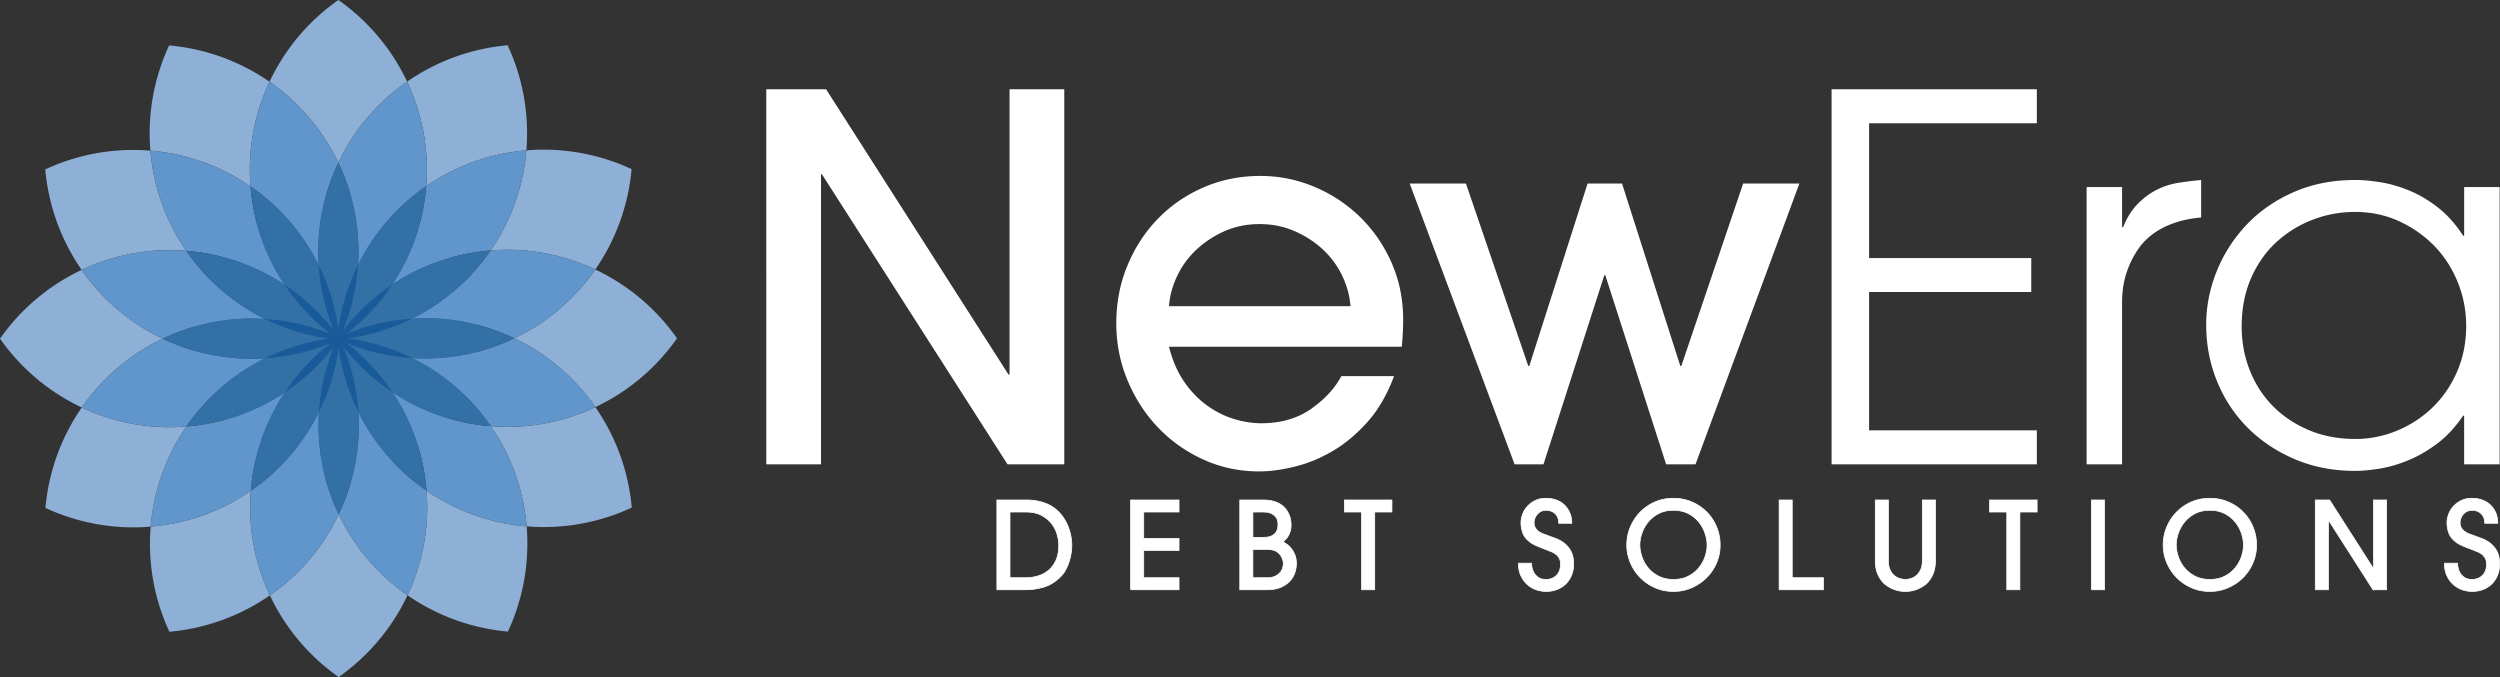 <svg xmlns="http://www.w3.org/2000/svg" xml:space="preserve" id="Layer_1" width="495.23" height="134.111" x="0" y="0" version="1.1" viewBox="0 0 495.23 134.111"><rect x="0" y="0" width="495.23" height="134.111" fill="#333333" stroke="none"/><g><g><circle cx="66.64" cy="66.615" r="27.669" fill="#195B9A"/><g fill="#8EB0D6"><path d="M65.521 29.385a41.56 41.56 0 0 1 1.498 2.873c.465-.979.958-1.95 1.509-2.906a40.9 40.9 0 0 1 12.121-13.179A41.298 41.298 0 0 0 67.023 0a41.262 41.262 0 0 0-13.635 16.195 40.876 40.876 0 0 1 12.133 13.19zM49.629 36.941a40.734 40.734 0 0 1-.145-3.275c0-6.25 1.405-12.169 3.904-17.471A41.28 41.28 0 0 0 33.5 9a41.266 41.266 0 0 0-3.71 20.843 40.877 40.877 0 0 1 17.102 5.355 41.689 41.689 0 0 1 2.737 1.743zM36.905 49.691a42.69 42.69 0 0 1-1.762-2.764 40.894 40.894 0 0 1-5.353-17.083 41.283 41.283 0 0 0-20.822 3.713 41.3 41.3 0 0 0 7.208 19.905 40.897 40.897 0 0 1 17.489-3.912 40.37 40.37 0 0 1 3.24.141z"/><path d="M29.385 68.588a42.73 42.73 0 0 1 2.876-1.496 42.236 42.236 0 0 1-2.907-1.51A40.923 40.923 0 0 1 16.175 53.46 41.314 41.314 0 0 0 0 67.087a41.295 41.295 0 0 0 16.196 13.635 40.908 40.908 0 0 1 13.189-12.134zM36.941 84.483a40.694 40.694 0 0 1-3.271.146 40.87 40.87 0 0 1-17.474-3.906 41.296 41.296 0 0 0-7.195 19.89 41.272 41.272 0 0 0 20.845 3.711A40.865 40.865 0 0 1 35.2 87.22a41.933 41.933 0 0 1 1.741-2.737z"/><path d="M49.691 97.209a41.565 41.565 0 0 1-2.76 1.758 40.833 40.833 0 0 1-17.085 5.355 41.285 41.285 0 0 0 3.712 20.822 41.33 41.33 0 0 0 19.906-7.21 40.875 40.875 0 0 1-3.915-17.49 41.68 41.68 0 0 1 .142-3.235zM68.592 104.724a40.857 40.857 0 0 1-1.497-2.873 40.072 40.072 0 0 1-1.511 2.904 40.868 40.868 0 0 1-12.12 13.18 41.259 41.259 0 0 0 13.625 16.176 41.329 41.329 0 0 0 13.635-16.195 40.88 40.88 0 0 1-12.132-13.192zM84.487 97.17c.087 1.079.146 2.168.146 3.27a40.905 40.905 0 0 1-3.907 17.476 41.273 41.273 0 0 0 19.887 7.193 41.287 41.287 0 0 0 3.712-20.842 40.844 40.844 0 0 1-17.104-5.356 41.98 41.98 0 0 1-2.734-1.741zM97.21 84.419a41.306 41.306 0 0 1 1.76 2.759 40.916 40.916 0 0 1 5.354 17.089 41.302 41.302 0 0 0 20.821-3.715 41.286 41.286 0 0 0-7.208-19.906 40.845 40.845 0 0 1-17.49 3.914c-1.09 0-2.168-.056-3.237-.141zM134.112 67.02a41.308 41.308 0 0 0-16.196-13.634 40.869 40.869 0 0 1-13.191 12.133 40.638 40.638 0 0 1-2.872 1.496c.979.465 1.95.959 2.904 1.509a40.918 40.918 0 0 1 13.18 12.122 41.278 41.278 0 0 0 16.175-13.626z"/><path d="M97.171 49.622a41.643 41.643 0 0 1 3.271-.144 40.86 40.86 0 0 1 17.474 3.909 41.284 41.284 0 0 0 7.196-19.889 41.319 41.319 0 0 0-20.844-3.711 40.846 40.846 0 0 1-5.357 17.104 41.63 41.63 0 0 1-1.74 2.731zM84.421 36.899a42 42 0 0 1 2.76-1.76 40.886 40.886 0 0 1 17.088-5.353 41.278 41.278 0 0 0-3.713-20.821 41.288 41.288 0 0 0-19.907 7.209 40.882 40.882 0 0 1 3.914 17.491 41.677 41.677 0 0 1-.142 3.234z"/></g><g fill="#6096CB"><path d="M49.629 36.941a40.821 40.821 0 0 1 13.499 15.566 40.83 40.83 0 0 1 3.891-20.249 41.128 41.128 0 0 0-1.498-2.873 40.866 40.866 0 0 0-12.133-13.19 40.861 40.861 0 0 0-3.904 17.471c0 1.105.058 2.195.145 3.275zM36.905 49.691a40.798 40.798 0 0 1 19.476 6.729 40.802 40.802 0 0 1-6.752-19.478 41.689 41.689 0 0 0-2.737-1.743 40.882 40.882 0 0 0-17.102-5.355 40.913 40.913 0 0 0 5.353 17.083 42.69 42.69 0 0 0 1.762 2.764zM29.354 65.583c.956.55 1.928 1.043 2.907 1.51a40.801 40.801 0 0 1 20.234-3.909 40.816 40.816 0 0 1-15.591-13.492 41.318 41.318 0 0 0-3.24-.142 40.882 40.882 0 0 0-17.489 3.912 40.932 40.932 0 0 0 13.179 12.121z"/><path d="M36.941 84.483a40.844 40.844 0 0 1 15.566-13.499 40.84 40.84 0 0 1-20.246-3.892 42.49 42.49 0 0 0-2.876 1.496 40.887 40.887 0 0 0-13.189 12.134 40.87 40.87 0 0 0 17.474 3.906c1.102 0 2.19-.058 3.271-.145zM49.691 97.209a40.853 40.853 0 0 1 6.73-19.479 40.79 40.79 0 0 1-19.479 6.753 42.431 42.431 0 0 0-1.741 2.735 40.874 40.874 0 0 0-5.354 17.104 40.848 40.848 0 0 0 17.085-5.355 41.395 41.395 0 0 0 2.759-1.758zM65.584 104.755a40.687 40.687 0 0 0 1.511-2.904 40.819 40.819 0 0 1-3.911-20.233A40.835 40.835 0 0 1 49.691 97.21a41.66 41.66 0 0 0-.141 3.235c0 6.26 1.411 12.186 3.915 17.49a40.877 40.877 0 0 0 12.119-13.18zM84.487 97.17A40.826 40.826 0 0 1 70.984 81.6a40.833 40.833 0 0 1-3.889 20.251c.463.969.952 1.932 1.497 2.873a40.869 40.869 0 0 0 12.133 13.191 40.905 40.905 0 0 0 3.907-17.476c0-1.101-.059-2.189-.145-3.269z"/><path d="M97.21 84.419a40.819 40.819 0 0 1-19.477-6.731 40.83 40.83 0 0 1 6.753 19.482 42.65 42.65 0 0 0 2.733 1.74 40.83 40.83 0 0 0 17.104 5.356 40.916 40.916 0 0 0-5.354-17.089 41.127 41.127 0 0 0-1.759-2.758zM104.757 68.524a41.074 41.074 0 0 0-2.904-1.509 40.835 40.835 0 0 1-20.236 3.911 40.809 40.809 0 0 1 15.594 13.493 40.76 40.76 0 0 0 3.236.141c6.26 0 12.184-1.409 17.49-3.914a40.918 40.918 0 0 0-13.18-12.122z"/><path d="M97.171 49.622a40.832 40.832 0 0 1-15.567 13.505 40.839 40.839 0 0 1 20.249 3.889c.968-.462 1.929-.95 2.872-1.496a40.837 40.837 0 0 0 13.191-12.133 40.86 40.86 0 0 0-17.474-3.909c-1.102 0-2.19.058-3.271.144zM68.527 29.353a41.132 41.132 0 0 0-1.509 2.906 40.812 40.812 0 0 1 3.909 20.234A40.835 40.835 0 0 1 84.421 36.9c.084-1.069.142-2.144.142-3.234 0-6.26-1.411-12.185-3.914-17.491a40.878 40.878 0 0 0-12.122 13.178z"/><path d="M84.421 36.899a40.805 40.805 0 0 1-6.731 19.48 40.827 40.827 0 0 1 19.481-6.757 41.366 41.366 0 0 0 1.74-2.731 40.846 40.846 0 0 0 5.357-17.104A40.886 40.886 0 0 0 87.18 35.14a41.553 41.553 0 0 0-2.759 1.759z"/></g><g fill="#3270A5"><path d="M66.097 65.433a41.378 41.378 0 0 1-2.969-12.926 40.821 40.821 0 0 0-13.499-15.566 40.802 40.802 0 0 0 6.752 19.478 41.325 41.325 0 0 1 9.716 9.014z"/><path d="M56.381 56.419a40.798 40.798 0 0 0-19.476-6.729 40.808 40.808 0 0 0 15.591 13.492 41.213 41.213 0 0 1 12.923 2.949 41.269 41.269 0 0 1-9.038-9.712zM52.496 63.183a40.821 40.821 0 0 0-20.234 3.909 40.85 40.85 0 0 0 20.246 3.892 41.296 41.296 0 0 1 12.664-3.909 41.317 41.317 0 0 1-12.676-3.892zM65.438 68.013a41.405 41.405 0 0 1-12.93 2.971 40.837 40.837 0 0 0-15.566 13.499 40.776 40.776 0 0 0 19.479-6.753 41.34 41.34 0 0 1 9.017-9.717zM56.421 77.73a40.857 40.857 0 0 0-6.73 19.479 40.835 40.835 0 0 0 13.493-15.592 41.386 41.386 0 0 1 2.949-12.925 41.263 41.263 0 0 1-9.712 9.038zM63.184 81.618a40.819 40.819 0 0 0 3.911 20.233A40.822 40.822 0 0 0 70.984 81.6a41.3 41.3 0 0 1-3.907-12.659 41.27 41.27 0 0 1-3.893 12.677zM68.016 68.672A41.402 41.402 0 0 1 70.984 81.6a40.819 40.819 0 0 0 13.503 15.57 40.825 40.825 0 0 0-6.753-19.482 41.283 41.283 0 0 1-9.718-9.016z"/><path d="M77.733 77.688a40.798 40.798 0 0 0 19.477 6.731 40.801 40.801 0 0 0-15.594-13.493 41.272 41.272 0 0 1-12.92-2.949 41.359 41.359 0 0 1 9.037 9.711zM81.604 63.126a41.419 41.419 0 0 1-12.664 3.907 41.28 41.28 0 0 1 12.677 3.893 40.844 40.844 0 0 0 20.236-3.911 40.84 40.84 0 0 0-20.249-3.889zM70.927 52.492a40.812 40.812 0 0 0-3.909-20.234 40.83 40.83 0 0 0-3.891 20.249 41.25 41.25 0 0 1 3.907 12.666 41.422 41.422 0 0 1 3.893-12.681z"/><path d="M77.689 56.379a40.794 40.794 0 0 0 6.731-19.48 40.842 40.842 0 0 0-13.494 15.593 41.25 41.25 0 0 1-2.952 12.928 41.428 41.428 0 0 1 9.715-9.041z"/><path d="M68.672 66.097a41.3 41.3 0 0 1 12.932-2.971 40.832 40.832 0 0 0 15.567-13.505 40.846 40.846 0 0 0-19.482 6.758 41.223 41.223 0 0 1-9.017 9.718z"/></g></g><path fill="#FFF" d="m199.58 91.975-36.741-57.423h-.202v57.423h-10.842V17.686h11.846l36.141 56.52h.2v-56.52h10.842v74.289H199.58zM231.573 68.685c.669 2.676 1.658 4.969 2.964 6.875 1.306 1.908 2.808 3.48 4.516 4.719 1.706 1.239 3.496 2.143 5.372 2.711 1.871.57 3.681.853 5.419.853 3.883 0 7.178-.952 9.89-2.86 2.71-1.908 4.702-4.067 5.972-6.475h10.442c-1.34 3.613-3.078 6.627-5.222 9.034-2.143 2.408-4.433 4.333-6.877 5.771-2.442 1.443-4.952 2.479-7.528 3.113-2.577.636-4.935.955-7.078.955-3.948 0-7.645-.788-11.09-2.361-3.449-1.57-6.443-3.695-8.987-6.372-2.545-2.677-4.552-5.789-6.023-9.337-1.474-3.547-2.21-7.295-2.21-11.244 0-4.15.753-8.013 2.261-11.595 1.503-3.58 3.545-6.675 6.124-9.286 2.575-2.611 5.584-4.649 9.031-6.124 3.448-1.471 7.143-2.208 11.095-2.208 3.747 0 7.328.719 10.741 2.158a28.957 28.957 0 0 1 9.035 5.973c2.611 2.546 4.684 5.556 6.227 9.034 1.538 3.482 2.309 7.263 2.309 11.346 0 .938-.037 1.976-.102 3.112-.066 1.139-.132 1.873-.197 2.209h-46.084zm35.941-8.033c-.133-2.006-.67-3.996-1.607-5.972a17.233 17.233 0 0 0-3.814-5.22c-1.607-1.506-3.48-2.726-5.62-3.664-2.144-.937-4.453-1.406-6.928-1.406-2.545 0-4.868.469-6.979 1.406-2.107.938-3.965 2.158-5.57 3.664a17.228 17.228 0 0 0-3.814 5.22c-.939 1.976-1.475 3.966-1.608 5.972h35.94zM335.869 91.975h-5.823l-12.047-37.446h-.199l-12.05 37.446h-5.72l-20.782-55.616h11.144L302.74 72.5h.198l11.548-36.141h6.826L332.856 72.5h.199l12.248-36.141h11.142l-20.576 55.616zM362.821 17.686h40.66v6.726h-33.23v26.704h32.126v6.725h-32.126V85.25h33.23v6.726h-40.66v-74.29zM413.34 37.062h7.026v7.931h.199c.802-1.942 1.791-3.498 2.962-4.667 1.172-1.171 2.423-2.092 3.768-2.762a14.45 14.45 0 0 1 4.265-1.355 72.819 72.819 0 0 1 4.469-.552v7.429c-2.48.201-4.736.754-6.778 1.656-2.042.905-3.732 2.16-5.069 3.765a18.053 18.053 0 0 0-2.814 5.17c-.668 1.907-1.001 3.966-1.001 6.176v32.124h-7.026V37.062zM495.155 91.975h-7.027v-9.639h-.201c-1.541 2.276-3.247 4.117-5.119 5.522-1.875 1.404-3.781 2.51-5.72 3.312-1.945.805-3.835 1.356-5.674 1.657-1.841.302-3.466.451-4.867.451-4.352 0-8.334-.77-11.949-2.309-3.615-1.539-6.728-3.614-9.337-6.223-2.609-2.612-4.635-5.674-6.072-9.188-1.439-3.514-2.158-7.244-2.158-11.193 0-3.679.706-7.242 2.107-10.692a29.281 29.281 0 0 1 5.925-9.185c2.54-2.676 5.636-4.819 9.284-6.425 3.648-1.606 7.714-2.41 12.2-2.41 1.47 0 3.141.15 5.017.453 1.873.301 3.782.854 5.725 1.655 1.938.805 3.827 1.924 5.671 3.363 1.84 1.441 3.495 3.298 4.968 5.571h.201v-9.636h7.027v54.916zm-51.098-27.308c0 3.08.537 5.975 1.608 8.684 1.068 2.713 2.593 5.071 4.566 7.077 1.975 2.009 4.35 3.6 7.129 4.77 2.773 1.173 5.835 1.758 9.187 1.758a21.35 21.35 0 0 0 8.428-1.706c2.678-1.139 5.023-2.695 7.03-4.671 2.003-1.972 3.599-4.331 4.768-7.075 1.173-2.744 1.757-5.723 1.757-8.936 0-3.01-.551-5.888-1.658-8.633-1.104-2.743-2.643-5.136-4.616-7.177-1.975-2.042-4.303-3.681-6.975-4.919-2.681-1.237-5.593-1.857-8.733-1.857-3.016 0-5.877.537-8.588 1.605a22.56 22.56 0 0 0-7.177 4.517c-2.073 1.943-3.712 4.318-4.919 7.128-1.208 2.812-1.807 5.957-1.807 9.435z"/><g fill="#FFF" stroke="#FFF" stroke-width=".15"><path d="M197.474 99.044h5.766c.929 0 1.766.084 2.511.252a9.19 9.19 0 0 1 2.006.686 6.785 6.785 0 0 1 1.561 1.033c.448.4.841.833 1.178 1.297a9.303 9.303 0 0 1 1.393 2.859c.287 1.009.432 1.945.432 2.811 0 .609-.056 1.213-.168 1.813a11.857 11.857 0 0 1-.456 1.73 8.954 8.954 0 0 1-.697 1.537 5.251 5.251 0 0 1-.913 1.19c-1.025 1.008-2.127 1.689-3.303 2.041a12.576 12.576 0 0 1-3.64.529h-5.67V99.044zm2.593 15.401h3.1c.784 0 1.566-.107 2.343-.324a5.888 5.888 0 0 0 2.102-1.069c.624-.495 1.133-1.157 1.525-1.982.392-.824.588-1.853.588-3.087 0-.673-.111-1.394-.336-2.162a6.195 6.195 0 0 0-1.105-2.126c-.513-.649-1.181-1.189-2.006-1.622-.825-.433-1.846-.648-3.063-.648h-3.148v13.02zM223.968 116.824v-17.78h9.587v2.379h-6.991v5.236h6.991v2.379h-6.991v5.406h6.991v2.379h-9.587zM245.591 99.044h4.613c.832 0 1.55.092 2.15.276.601.185 1.105.425 1.514.721.409.297.736.63.985.997.248.369.44.736.577 1.105.136.369.225.713.263 1.033.041.32.062.584.062.793 0 .496-.057.924-.169 1.285a4.213 4.213 0 0 1-.408.937 3.5 3.5 0 0 1-.517.672c-.186.185-.348.34-.493.469.192.112.436.268.733.469.296.2.584.473.864.816.28.344.524.765.732 1.262.209.496.314 1.089.314 1.777 0 .465-.08.994-.241 1.585-.159.594-.456 1.153-.888 1.683-.433.528-1.033.977-1.802 1.345-.771.37-1.764.554-2.981.554h-5.309V99.044zm2.596 7.401h2.114c.608 0 1.101-.08 1.478-.24.376-.16.665-.365.865-.613.199-.248.335-.521.409-.817.07-.297.106-.572.106-.828 0-.625-.128-1.109-.385-1.455a2.354 2.354 0 0 0-.901-.756 2.89 2.89 0 0 0-1.009-.277 11.554 11.554 0 0 0-.709-.035h-1.969v5.021zm0 8h2.81c.658 0 1.194-.103 1.611-.312.416-.207.744-.457.984-.744a2.45 2.45 0 0 0 .493-.913 3.21 3.21 0 0 0 .131-.817c0-.32-.06-.633-.18-.937a3.666 3.666 0 0 0-.444-.817 2.417 2.417 0 0 0-.66-.613 2.778 2.778 0 0 0-.758-.323 4.342 4.342 0 0 0-.769-.12 11.605 11.605 0 0 0-.72-.024h-2.499v5.62zM269.724 116.824v-15.4h-3.411v-2.379h9.417v2.379h-3.411v15.4h-2.595zM303.382 111.562c0 .144.028.396.085.756.056.361.181.721.372 1.082.192.359.481.681.865.961.385.28.904.42 1.563.42.817 0 1.497-.264 2.042-.793.544-.528.817-1.265.817-2.21 0-.496-.093-.904-.277-1.226a2.582 2.582 0 0 0-.697-.793 3.826 3.826 0 0 0-.925-.504 27.765 27.765 0 0 1-.96-.385 63.145 63.145 0 0 1-1.478-.576c-.393-.16-.726-.313-.998-.457a4.41 4.41 0 0 1-.696-.444 9.443 9.443 0 0 1-.601-.517 3.516 3.516 0 0 1-.913-1.501 6.008 6.008 0 0 1-.288-1.839c0-.512.1-1.053.3-1.621.201-.568.509-1.09.927-1.562a5.078 5.078 0 0 1 1.548-1.177c.616-.313 1.35-.469 2.199-.469.735 0 1.418.115 2.042.348a4.594 4.594 0 0 1 1.609.997c.448.433.801.954 1.057 1.563.257.608.385 1.288.385 2.042h-2.595c0-.496-.08-.908-.239-1.237a2.301 2.301 0 0 0-.613-.793c-.249-.2-.52-.34-.817-.421a3.18 3.18 0 0 0-.828-.119c-.386 0-.726.076-1.021.229a2.32 2.32 0 0 0-.745.588 2.59 2.59 0 0 0-.456.793 2.413 2.413 0 0 0-.157.816c0 .434.089.789.266 1.069.176.28.387.509.637.685.247.176.508.321.779.433.273.112.507.2.698.264.561.209 1.161.43 1.802.661.64.232 1.228.553 1.767.961.535.409.983.941 1.344 1.598.361.657.54 1.521.54 2.595 0 .769-.132 1.481-.395 2.139a5.146 5.146 0 0 1-1.105 1.706 5.05 5.05 0 0 1-1.719 1.129c-.673.271-1.416.408-2.233.408a6.135 6.135 0 0 1-1.886-.313 5.035 5.035 0 0 1-1.768-.998c-.527-.455-.965-1.035-1.31-1.74-.344-.705-.516-1.553-.516-2.547h2.592zM340.749 107.982a8.89 8.89 0 0 1-.697 3.484 9.15 9.15 0 0 1-1.944 2.918 9.625 9.625 0 0 1-2.944 2.018c-1.129.505-2.352.758-3.664.758-1.329 0-2.558-.253-3.688-.758a9.364 9.364 0 0 1-2.932-2.029 9.344 9.344 0 0 1-1.934-2.943 8.977 8.977 0 0 1-.696-3.496c0-1.2.228-2.357.684-3.471a9.436 9.436 0 0 1 1.911-2.955 9.106 9.106 0 0 1 2.919-2.042c1.129-.505 2.373-.757 3.735-.757 1.313 0 2.535.244 3.664.732a9.337 9.337 0 0 1 2.944 1.994 9.041 9.041 0 0 1 1.944 2.955 9.32 9.32 0 0 1 .698 3.592zm-2.595.024c0-.784-.142-1.586-.422-2.403a7.123 7.123 0 0 0-1.248-2.234 6.436 6.436 0 0 0-2.078-1.645c-.833-.425-1.801-.637-2.907-.637-1.152 0-2.146.225-2.979.672a6.651 6.651 0 0 0-2.066 1.693 7.163 7.163 0 0 0-1.215 2.223c-.262.802-.395 1.555-.395 2.258 0 .721.133 1.486.395 2.295.266.809.671 1.55 1.215 2.223.545.672 1.237 1.229 2.078 1.67.84.44 1.829.66 2.967.66 1.153 0 2.146-.22 2.979-.66.833-.441 1.522-.998 2.066-1.67a6.97 6.97 0 0 0 1.214-2.198c.264-.794.396-1.543.396-2.247zM352.43 116.824v-17.78h2.595v15.4h6.175v2.379h-8.77zM383.396 111.082c0 1.008-.159 1.885-.479 2.631a5.971 5.971 0 0 1-1.322 1.934 6.828 6.828 0 0 1-1.886 1.105 6.214 6.214 0 0 1-2.271.408 6.212 6.212 0 0 1-2.27-.408 6.838 6.838 0 0 1-1.886-1.105 5.899 5.899 0 0 1-1.322-1.934c-.32-.746-.48-1.623-.48-2.631V99.044h2.594v11.965c0 .817.128 1.473.385 1.971.255.496.564.876.925 1.141.359.264.732.44 1.118.528.383.088.695.132.935.132.241 0 .549-.044.927-.132a3.08 3.08 0 0 0 1.104-.528c.36-.265.673-.645.935-1.141.266-.498.398-1.153.398-1.971V99.044h2.594v12.038zM397.529 116.824v-15.4h-3.412v-2.379h9.418v2.379h-3.412v15.4h-2.594zM414.289 116.824v-17.78h2.594v17.779h-2.594zM447.005 107.982a8.89 8.89 0 0 1-.696 3.484 9.136 9.136 0 0 1-1.945 2.918 9.608 9.608 0 0 1-2.943 2.018c-1.13.505-2.351.758-3.664.758-1.329 0-2.559-.253-3.688-.758a9.364 9.364 0 0 1-2.932-2.029 9.347 9.347 0 0 1-1.935-2.943 8.995 8.995 0 0 1-.696-3.496c0-1.2.229-2.357.685-3.471a9.416 9.416 0 0 1 1.91-2.955 9.15 9.15 0 0 1 2.919-2.042c1.129-.505 2.374-.757 3.736-.757 1.314 0 2.534.244 3.664.732a9.321 9.321 0 0 1 2.943 1.994 9.012 9.012 0 0 1 1.945 2.955 9.337 9.337 0 0 1 .697 3.592zm-2.595.024a7.39 7.39 0 0 0-.42-2.403 7.129 7.129 0 0 0-1.25-2.234 6.425 6.425 0 0 0-2.078-1.645c-.833-.425-1.801-.637-2.906-.637-1.153 0-2.147.225-2.979.672a6.655 6.655 0 0 0-2.067 1.693 7.116 7.116 0 0 0-1.213 2.223c-.264.802-.397 1.555-.397 2.258 0 .721.133 1.486.397 2.295.264.809.669 1.55 1.213 2.223.545.672 1.238 1.229 2.078 1.67.841.44 1.83.66 2.968.66 1.154 0 2.146-.22 2.978-.66.832-.441 1.522-.998 2.067-1.67a7.004 7.004 0 0 0 1.212-2.198c.265-.794.397-1.543.397-2.247zM470.078 116.824l-8.793-13.743h-.049v13.743h-2.596v-17.78h2.836l8.648 13.526h.049V99.044h2.594v17.779h-2.689zM486.818 111.562c0 .144.028.396.085.756.056.361.181.721.372 1.082.192.359.482.681.865.961.385.28.905.42 1.563.42.815 0 1.497-.264 2.041-.793.544-.528.816-1.265.816-2.21 0-.496-.091-.904-.275-1.226a2.62 2.62 0 0 0-.696-.793 3.87 3.87 0 0 0-.926-.504 26.982 26.982 0 0 1-.96-.385 64.944 64.944 0 0 1-1.478-.576c-.393-.16-.726-.313-.998-.457a4.32 4.32 0 0 1-.696-.444 9.443 9.443 0 0 1-.601-.517 3.517 3.517 0 0 1-.914-1.501 6.037 6.037 0 0 1-.287-1.839c0-.512.1-1.053.3-1.621a4.74 4.74 0 0 1 .925-1.562 5.111 5.111 0 0 1 1.55-1.177c.616-.313 1.349-.469 2.199-.469.735 0 1.416.115 2.041.348s1.161.565 1.609.997c.449.433.802.954 1.058 1.563.256.608.385 1.288.385 2.042h-2.595c0-.496-.081-.908-.241-1.237a2.285 2.285 0 0 0-.611-.793c-.25-.2-.521-.34-.817-.421a3.193 3.193 0 0 0-.828-.119c-.386 0-.726.076-1.022.229a2.335 2.335 0 0 0-.746.588c-.2.24-.353.504-.456.793a2.41 2.41 0 0 0-.156.816c0 .434.089.789.266 1.069.176.28.387.509.637.685.247.176.506.321.779.433.272.112.505.2.698.264.56.209 1.161.43 1.801.661a6.633 6.633 0 0 1 1.766.961c.537.409.985.941 1.346 1.598.359.657.54 1.521.54 2.595 0 .769-.132 1.481-.396 2.139a5.127 5.127 0 0 1-1.104 1.706 5.037 5.037 0 0 1-1.718 1.129c-.673.271-1.418.408-2.233.408a6.146 6.146 0 0 1-1.887-.313 5.03 5.03 0 0 1-1.767-.998c-.528-.455-.965-1.035-1.309-1.74-.344-.705-.516-1.553-.516-2.547h2.591z"/></g></g></svg>